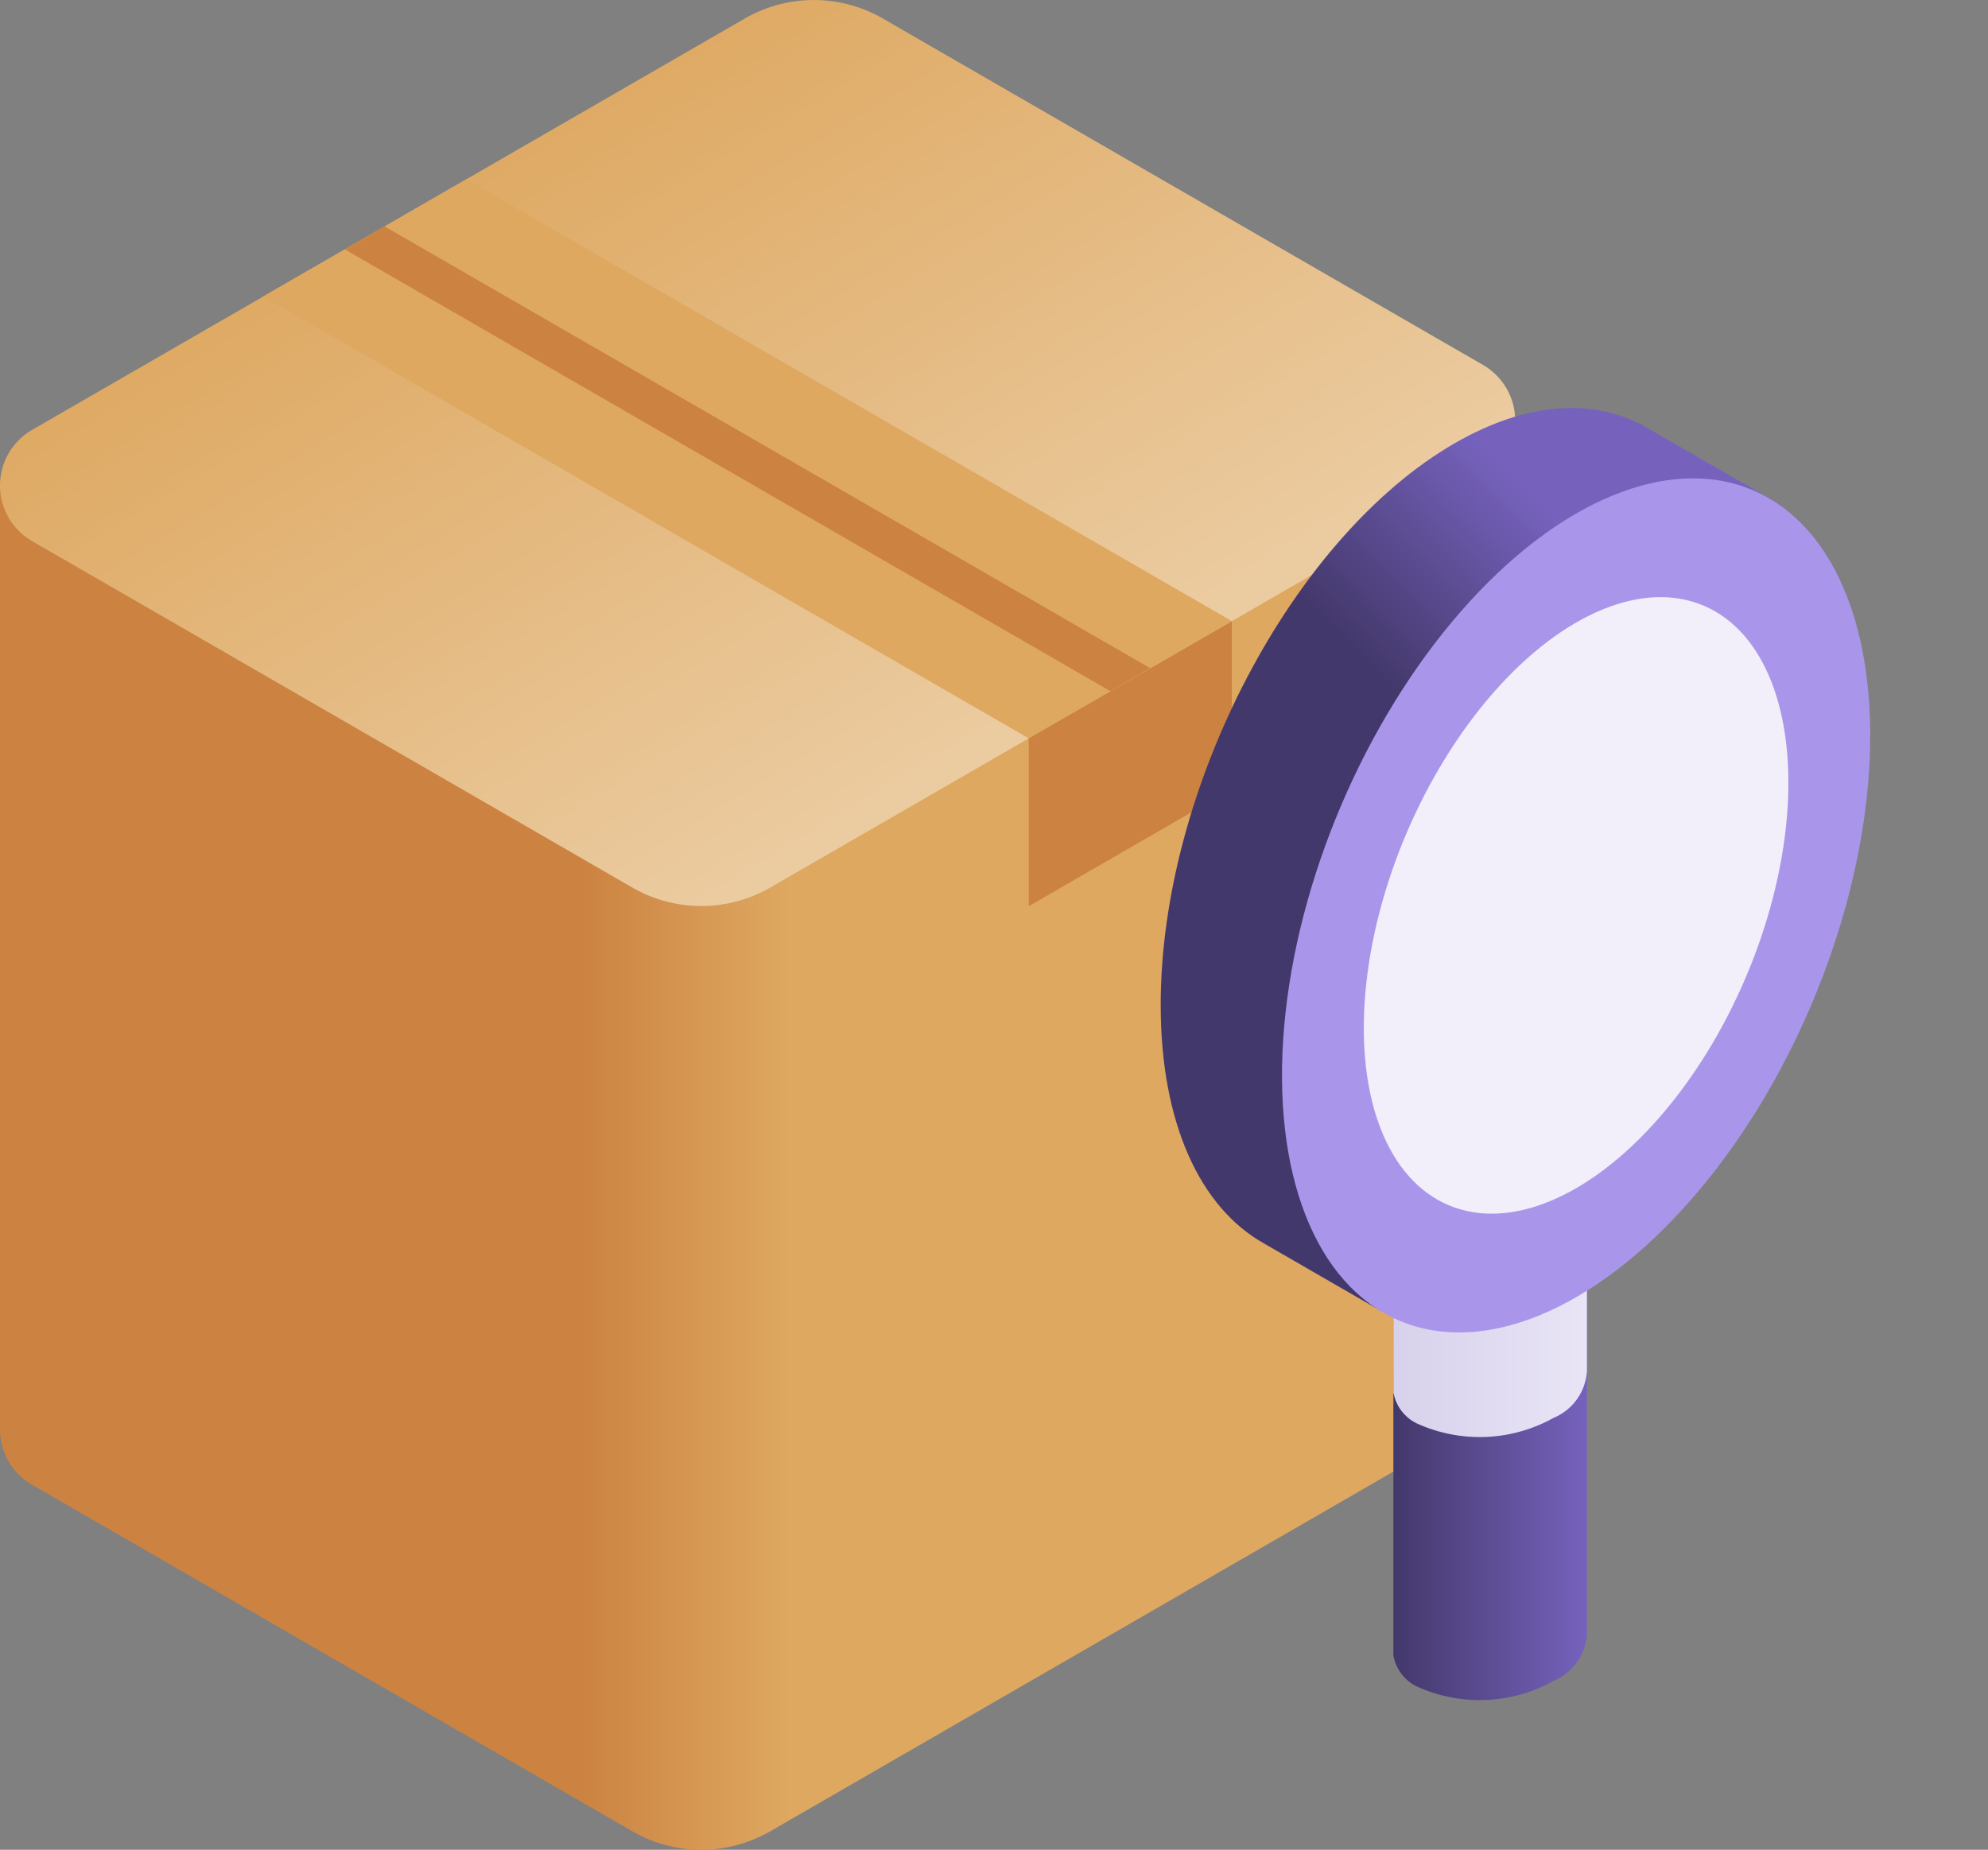 <svg xmlns="http://www.w3.org/2000/svg" xmlns:xlink="http://www.w3.org/1999/xlink" width="53.723" height="50" viewBox="0 0 53.723 50"><rect x="0" y="0" width="53.723" height="50" fill="#808080" stroke="none"/><defs><linearGradient id="a" x1="0.383" y1="0.5" x2="0.52" y2="0.5" gradientUnits="objectBoundingBox"><stop offset="0" stop-color="#cc8241"/><stop offset="1" stop-color="#dea861"/></linearGradient><linearGradient id="b" x1="0.222" y1="0.231" x2="0.736" y2="0.728" gradientUnits="objectBoundingBox"><stop offset="0" stop-color="#dea861"/><stop offset="1" stop-color="#ebcba0"/></linearGradient><linearGradient id="c" y1="0.5" x2="1" y2="0.5" gradientUnits="objectBoundingBox"><stop offset="0" stop-color="#43386b"/><stop offset="1" stop-color="#7662bd"/></linearGradient><linearGradient id="d" y1="0.5" x2="1" y2="0.5" gradientUnits="objectBoundingBox"><stop offset="0" stop-color="#d7d1eb"/><stop offset="1" stop-color="#e9e5f6"/></linearGradient><linearGradient id="e" x1="0.528" y1="0.463" x2="0.699" y2="0.236" xlink:href="#c"/></defs><g transform="translate(0 -2.65)"><g transform="translate(0 2.65)"><g transform="translate(0 0)"><path d="M40.945,143.353v-25.51L0,119.6v25.51a1.719,1.719,0,0,0,.868,1.5l16.22,9.365a3.729,3.729,0,0,0,3.728,0l19.261-11.12A1.719,1.719,0,0,0,40.945,143.353Z" transform="translate(0 -106.476)" fill="url(#a)"/><path d="M.868,14.27,20.129,3.15a3.728,3.728,0,0,1,3.728,0l16.22,9.365a1.735,1.735,0,0,1,0,3.006L20.816,26.64a3.728,3.728,0,0,1-3.728,0L.868,17.276a1.735,1.735,0,0,1,0-3.006Z" transform="translate(0 -2.65)" fill="url(#b)"/><path d="M72.083,54.926,92.77,66.87,98.258,63.7,77.571,51.758Z" transform="translate(-64.97 -46.912)" fill="#dea861"/><g transform="translate(9.318 6.119)"><path d="M95.5,64.659,116.189,76.6l-1.075.621L94.427,65.28Z" transform="translate(-94.427 -64.659)" fill="#cc8241"/><path d="M281.726,175.964V180.5l5.488-3.168V172.8Z" transform="translate(-263.244 -162.125)" fill="#cc8241"/></g></g></g><g transform="translate(31.366 13.196)"><path d="M386.817,284.365l-5.234.56v16.417h.008a1.149,1.149,0,0,0,.631.81,4.1,4.1,0,0,0,3.692-.153,1.467,1.467,0,0,0,.9-1.271h0V284.365Z" transform="translate(-375.295 -267.111)" fill="url(#c)"/><path d="M381.583,294.232h.008a1.149,1.149,0,0,0,.631.81,4.1,4.1,0,0,0,3.692-.153,1.466,1.466,0,0,0,.9-1.271h0v-9.252l-5.234.56Z" transform="translate(-375.295 -267.111)" fill="url(#d)"/><path d="M334.369,116.876h0l-3.486-2.007h0c-1.376-.729-3.144-.625-5.073.488-4.388,2.533-7.945,9.33-7.945,15.181,0,3.217,1.077,5.475,2.774,6.438v0l3.185,1.839,0-.007c1.4.837,3.237.776,5.25-.386,4.388-2.534,7.946-9.331,7.946-15.181C337.022,120.1,336,117.876,334.369,116.876Z" transform="translate(-317.865 -113.922)" fill="url(#e)"/><ellipse cx="12.198" cy="6.901" rx="12.198" ry="6.901" transform="translate(0.096 22.444) rotate(-66.922)" fill="#a996eb"/><ellipse cx="8.805" cy="4.981" rx="8.805" ry="4.981" transform="translate(3.192 20.075) rotate(-66.922)" fill="#f2effa"/></g></g></svg>